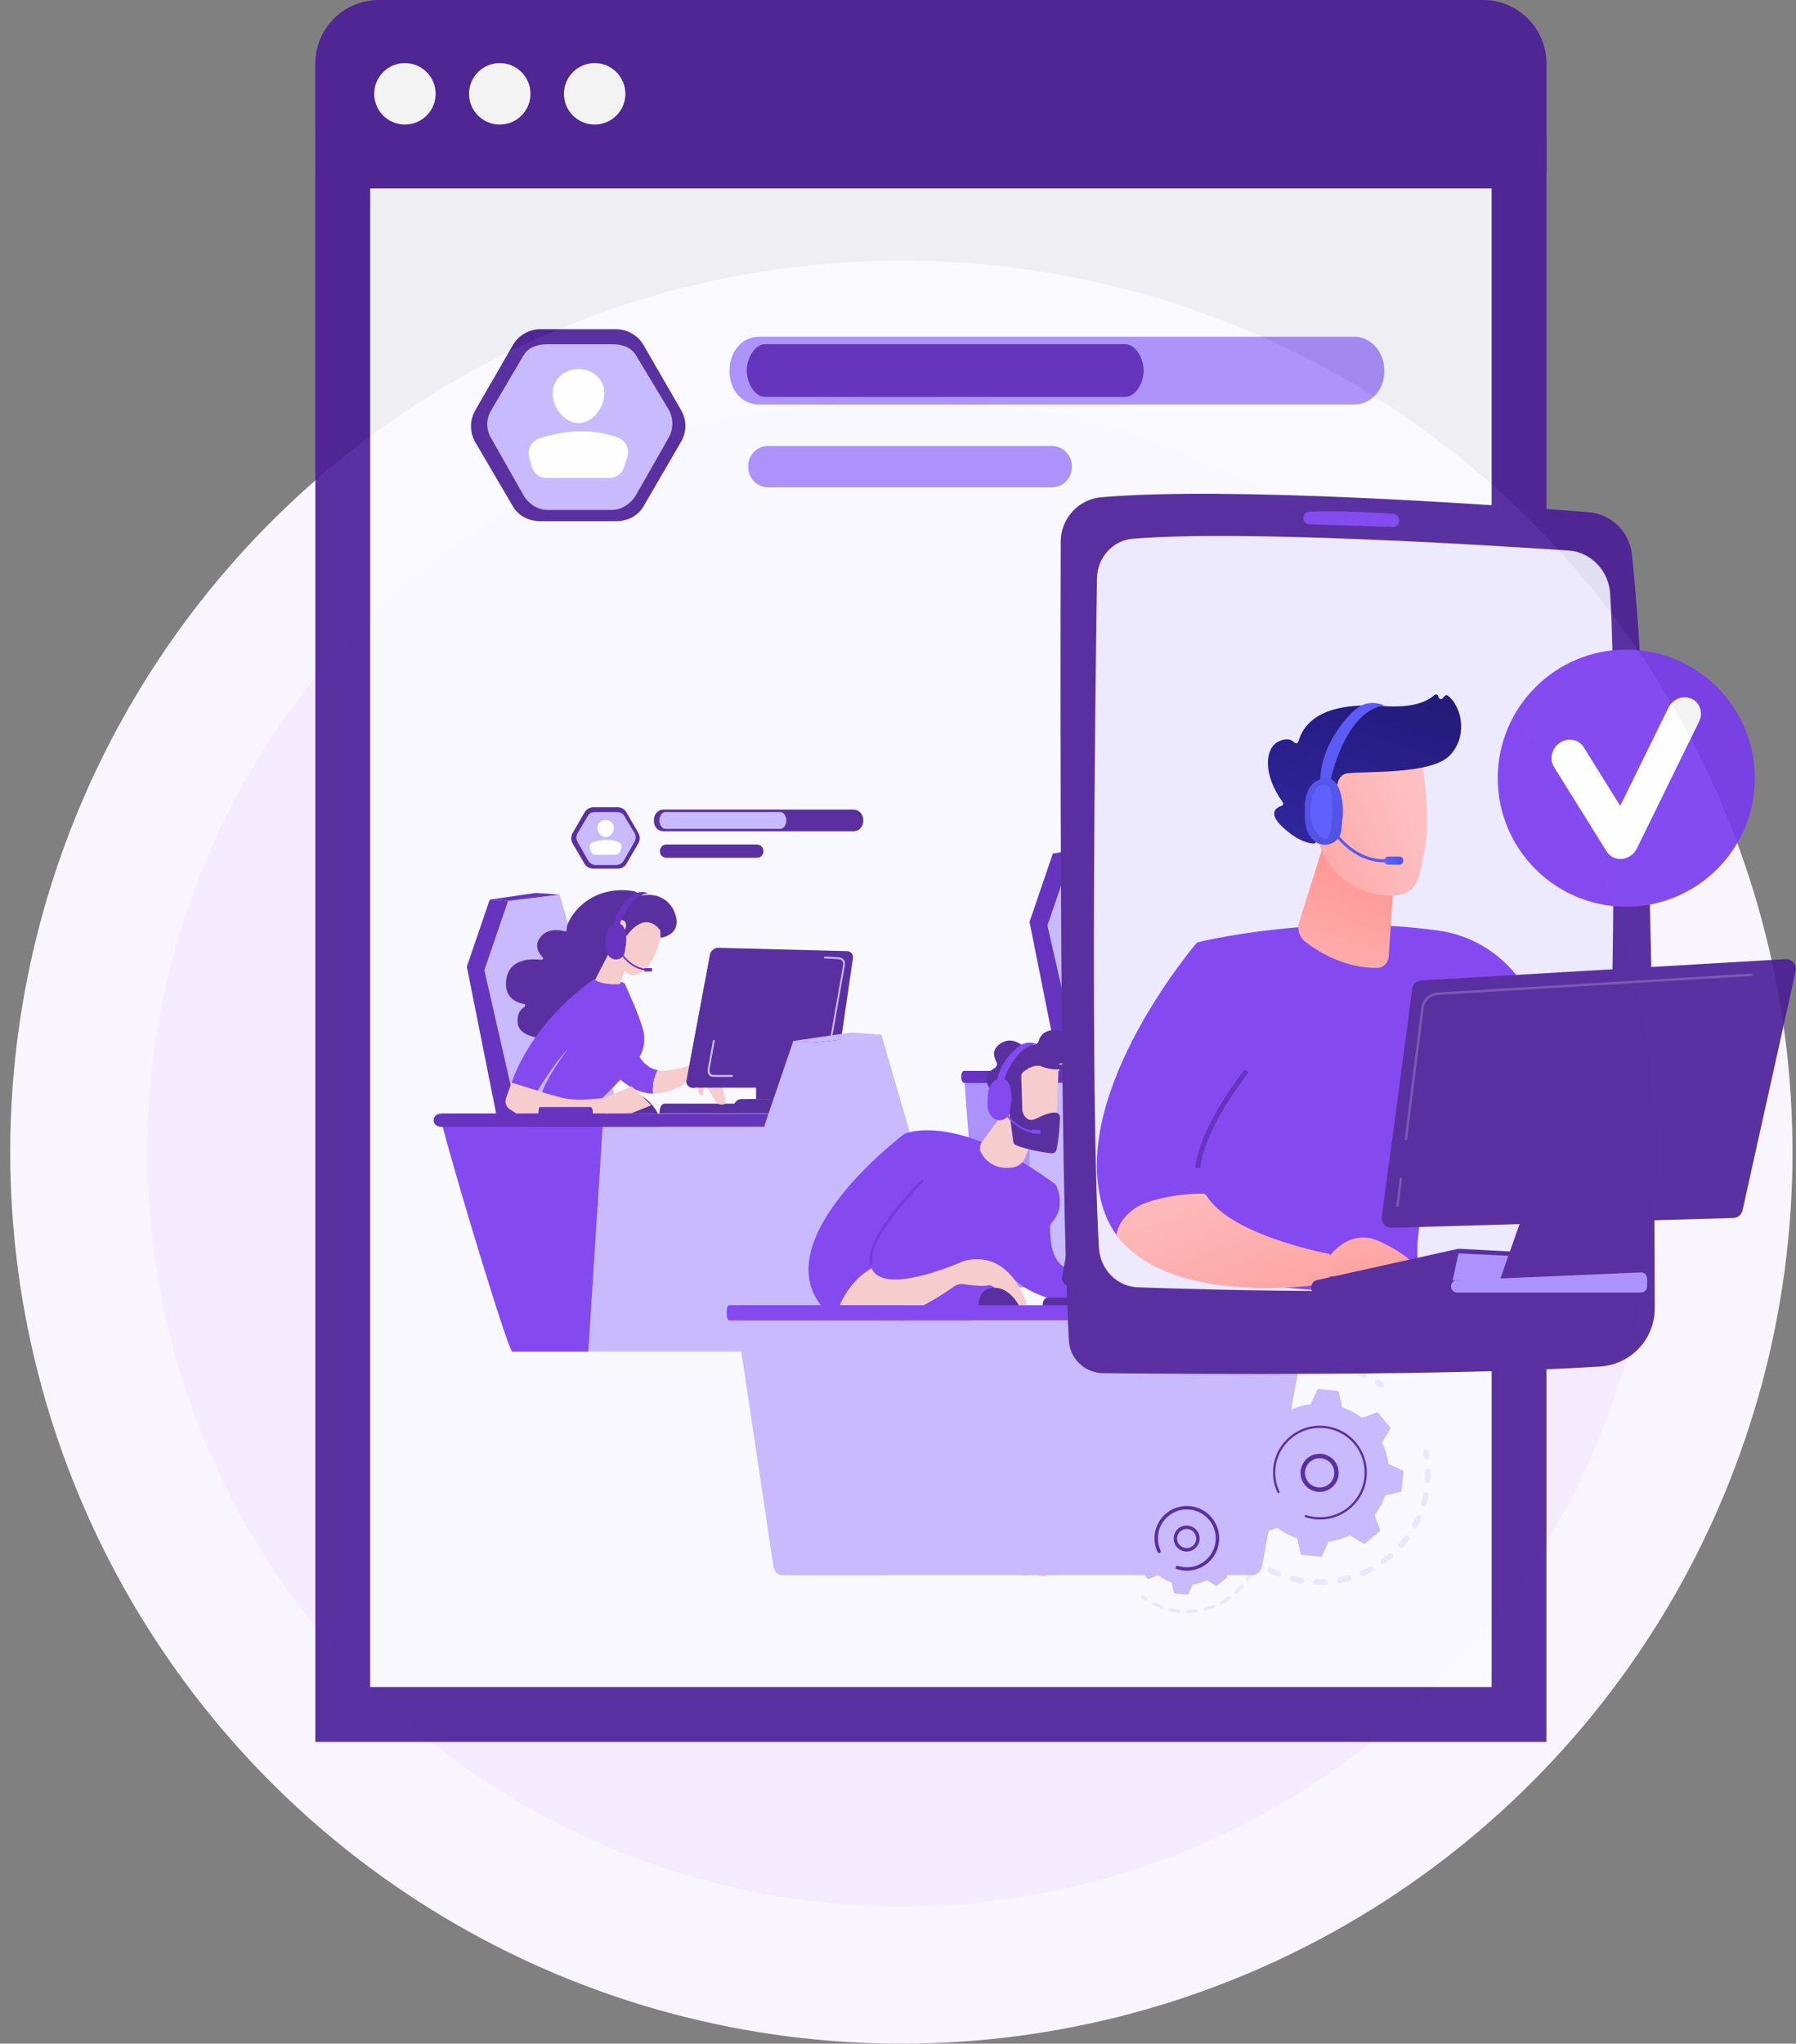 <svg width="131" height="149" viewBox="0 0 131 149" fill="none" xmlns="http://www.w3.org/2000/svg">
<rect x="0" y="0" width="131" height="149" fill="#808080" stroke="none"/>
<circle cx="65.746" cy="84" r="60" fill="#F4EBFF" stroke="#F9F5FF" stroke-width="10"/>
<g opacity="0.9">
<path d="M25 11.737H110.8V125H25V11.737Z" fill="#FBFAFF" stroke="#491C96" stroke-width="4"/>
<path d="M108.174 0H27.631C25.076 0 23 2.07 23 4.631V12.691H112.8V4.631C112.8 2.076 110.73 0 108.168 0H108.174Z" fill="#491C96"/>
<path d="M31.775 6.841C31.775 8.078 30.772 9.082 29.534 9.082C28.296 9.082 27.293 8.078 27.293 6.841C27.293 5.603 28.296 4.6 29.534 4.6C30.772 4.6 31.775 5.603 31.775 6.841Z" fill="white"/>
<path d="M38.693 6.841C38.693 8.078 37.69 9.082 36.452 9.082C35.214 9.082 34.211 8.078 34.211 6.841C34.211 5.603 35.214 4.6 36.452 4.6C37.69 4.6 38.693 5.603 38.693 6.841Z" fill="white"/>
<path d="M45.615 6.841C45.615 8.078 44.612 9.082 43.374 9.082C42.136 9.082 41.133 8.078 41.133 6.841C41.133 5.603 42.136 4.6 43.374 4.6C44.612 4.6 45.615 5.603 45.615 6.841Z" fill="white"/>
<path d="M86.18 56.787L85.304 55.27C85.17 55.038 84.923 54.898 84.655 54.898H82.903C82.635 54.898 82.388 55.038 82.254 55.27L81.377 56.789C81.244 57.02 81.244 57.304 81.377 57.536L82.254 59.03C82.388 59.262 82.635 59.378 82.903 59.378H84.655C84.923 59.378 85.17 59.261 85.304 59.029L86.18 57.522C86.314 57.29 86.314 57.019 86.18 56.787V56.787Z" fill="#491C96"/>
<path d="M85.889 56.771L85.132 55.516C85.016 55.316 84.803 55.25 84.572 55.25H83.06C82.829 55.25 82.615 55.316 82.5 55.516L81.743 56.8C81.627 57 81.627 57.231 81.743 57.431L82.5 58.767C82.615 58.968 82.828 59.114 83.06 59.114H84.572C84.803 59.114 85.016 58.96 85.132 58.76L85.889 57.432C86.004 57.232 86.004 56.971 85.889 56.771V56.771Z" fill="#C3B5FD"/>
<path d="M102.585 55.874C102.585 56.332 102.261 56.653 101.884 56.653H87.99C87.614 56.653 87.305 56.332 87.305 55.874V55.865C87.305 55.407 87.614 55.072 87.99 55.072H101.884C102.261 55.072 102.585 55.407 102.585 55.865V55.874Z" fill="#491C96"/>
<path d="M98.122 55.248H88.135C87.899 55.248 87.707 55.569 87.707 55.863C87.707 56.157 87.898 56.478 88.135 56.478H98.122C98.358 56.478 98.55 56.157 98.55 55.863C98.55 55.569 98.359 55.248 98.122 55.248Z" fill="#C3B5FD"/>
<path d="M94.83 57.621H88.214C87.956 57.621 87.746 57.831 87.746 58.089V58.119C87.746 58.377 87.956 58.587 88.214 58.587H94.83C95.089 58.587 95.299 58.377 95.299 58.119V58.089C95.299 57.831 95.089 57.621 94.83 57.621Z" fill="#491C96"/>
<path d="M84.392 56.396C84.392 56.729 84.122 57.088 83.79 57.088C83.457 57.088 83.188 56.729 83.188 56.396C83.188 56.064 83.457 55.828 83.79 55.828C84.122 55.828 84.392 56.064 84.392 56.396Z" fill="white"/>
<path d="M83.042 58.368H84.511C84.666 58.368 84.803 58.268 84.85 58.12L84.929 57.873C84.987 57.692 84.893 57.496 84.715 57.431C84.117 57.212 83.498 57.24 82.865 57.451C82.687 57.51 82.589 57.7 82.638 57.88L82.698 58.105C82.74 58.26 82.881 58.367 83.042 58.367V58.368Z" fill="white"/>
<path d="M46.567 60.741L45.69 59.224C45.556 58.992 45.309 58.852 45.042 58.852H43.29C43.022 58.852 42.775 58.992 42.641 59.224L41.764 60.743C41.631 60.974 41.631 61.258 41.764 61.49L42.641 62.984C42.775 63.216 43.022 63.331 43.29 63.331H45.042C45.309 63.331 45.557 63.215 45.69 62.983L46.567 61.476C46.701 61.244 46.701 60.972 46.567 60.741Z" fill="#491C96"/>
<path d="M46.276 60.725L45.519 59.47C45.403 59.27 45.19 59.204 44.959 59.204H43.446C43.215 59.204 43.002 59.27 42.886 59.47L42.129 60.754C42.014 60.954 42.014 61.185 42.129 61.385L42.886 62.721C43.002 62.922 43.215 63.068 43.446 63.068H44.959C45.19 63.068 45.403 62.914 45.519 62.714L46.276 61.386C46.391 61.187 46.391 60.925 46.276 60.725V60.725Z" fill="#C3B5FD"/>
<path d="M62.972 59.829C62.972 60.287 62.648 60.608 62.271 60.608H48.377C48 60.608 47.691 60.287 47.691 59.829V59.82C47.691 59.362 48.001 59.027 48.377 59.027H62.271C62.648 59.027 62.972 59.362 62.972 59.82V59.829Z" fill="#491C96"/>
<path d="M57.356 59.817C57.356 60.111 57.164 60.432 56.928 60.432H48.522C48.285 60.432 48.094 60.111 48.094 59.817C48.094 59.523 48.285 59.202 48.522 59.202H56.928C57.164 59.202 57.356 59.523 57.356 59.817Z" fill="#C3B5FD"/>
<path d="M55.217 61.575H48.601C48.343 61.575 48.133 61.785 48.133 62.044V62.073C48.133 62.331 48.343 62.541 48.601 62.541H55.217C55.476 62.541 55.685 62.331 55.685 62.073V62.044C55.685 61.785 55.476 61.575 55.217 61.575Z" fill="#491C96"/>
<path d="M44.779 60.349C44.779 60.681 44.509 61.04 44.176 61.04C43.844 61.04 43.574 60.681 43.574 60.349C43.574 60.016 43.844 59.78 44.176 59.78C44.509 59.78 44.779 60.016 44.779 60.349Z" fill="white"/>
<path d="M43.428 62.32H44.898C45.053 62.32 45.19 62.22 45.237 62.072L45.316 61.825C45.374 61.644 45.28 61.448 45.101 61.383C44.503 61.164 43.885 61.192 43.251 61.403C43.074 61.462 42.975 61.652 43.024 61.833L43.085 62.057C43.127 62.212 43.268 62.32 43.428 62.32V62.32Z" fill="white"/>
<path d="M78.168 62.314L76.8 62.218L75.094 67.213L77.331 78.424L79.453 78.112L78.168 62.314Z" fill="#5720B7"/>
<path d="M86.329 77.637L83.626 67.392L82.013 61.846L78.168 62.315L76.398 67.473L78.828 78.111H86.335L86.329 77.637Z" fill="#C3B5FD"/>
<path d="M76.801 62.218L80.244 61.72L82.014 61.845L78.169 62.315L76.801 62.218Z" fill="#5720B7"/>
<path d="M77.574 67.219L79.457 66.628V64.275L78.516 64.359L77.574 67.219Z" fill="#C3B5FD"/>
<path d="M81.008 63.979L81.869 63.762L82.651 66.358H81.38L81.008 63.979Z" fill="#C3B5FD"/>
<path d="M101.735 77.575H90.67C90.43 77.575 90.32 77.868 90.32 78.109V78.216H102.181V78.109C102.181 77.868 101.975 77.575 101.735 77.575Z" fill="#491C96"/>
<path d="M86.328 78.217H89.187C89.187 78.217 88.538 76.822 87.35 76.891C86.162 76.96 86.328 78.217 86.328 78.217Z" fill="#491C96"/>
<path d="M87.477 73.933C87.477 73.933 88.306 78.155 88.606 78.155C88.906 78.155 94.466 77.49 94.466 77.49V76.286L90.068 76.448L89.006 73.31L87.477 73.933Z" fill="#F7C9C8"/>
<path d="M86.434 78.512H79.027L79.477 73.245C79.477 73.245 78.924 69.276 81.45 68.836C82.442 68.567 82.938 68.431 82.938 68.43C82.938 68.43 84.842 68.131 86.434 68.834C88.026 69.537 89.341 73.759 89.341 73.759L87.438 74.521L86.953 72.969L86.434 78.512V78.512Z" fill="#7839EE"/>
<path d="M83.297 65.889L82.543 68.784C82.543 68.784 84.118 69.544 85.456 68.886L85.034 66.079L83.297 65.889H83.297Z" fill="#F7C9C8"/>
<path d="M86.843 63.553C86.843 63.553 86.964 65.652 86.666 66.621C86.369 67.589 86.347 68.281 85.178 68.067C84.01 67.854 83.287 66.966 83.135 65.835C83.135 65.835 82.888 64.089 83.284 63.557C83.68 63.025 86.843 63.553 86.843 63.553Z" fill="#F7C9C8"/>
<path d="M83.761 65.293L83.833 65.289C83.926 65.283 83.995 65.201 83.983 65.109C83.939 64.753 83.889 63.956 84.338 63.94C84.917 63.92 87.056 64.248 87.746 63.7C88.409 63.173 88.367 62.163 87.909 61.711C87.878 61.681 87.83 61.678 87.798 61.707L87.72 61.776C87.667 61.824 87.583 61.783 87.588 61.712C87.593 61.643 87.515 61.601 87.461 61.643C87.251 61.805 86.768 62.016 85.751 61.841C84.304 61.591 83.207 61.809 82.84 62.737C82.816 62.796 82.741 62.806 82.701 62.756C82.624 62.658 82.474 62.57 82.194 62.671C81.707 62.847 81.56 63.714 82.129 64.682C82.156 64.728 82.134 64.788 82.082 64.8C81.898 64.842 81.594 64.989 82.052 65.505C82.526 66.039 82.977 66.175 83.157 66.21C83.201 66.219 83.244 66.188 83.25 66.143L83.372 65.253C83.379 65.203 83.431 65.172 83.478 65.189L83.761 65.293Z" fill="#491C96"/>
<path d="M85.312 67.097C83.956 66.969 83.415 65.451 83.41 65.436L83.508 65.402C83.513 65.417 84.033 66.872 85.322 66.994L85.312 67.098V67.097Z" fill="#5720B7"/>
<path d="M85.014 66.899L85.455 66.927C85.474 66.928 85.488 66.944 85.487 66.963L85.477 67.125C85.475 67.144 85.459 67.158 85.441 67.157L85 67.129C84.981 67.127 84.967 67.111 84.968 67.093L84.978 66.93C84.98 66.912 84.996 66.897 85.014 66.899Z" fill="#5720B7"/>
<path d="M83.745 63.926C83.745 63.926 84.596 61.871 85.966 61.88C85.966 61.88 85.621 61.646 85.193 61.773C84.764 61.9 83.575 62.779 83.402 63.926C83.656 64.058 83.745 63.926 83.745 63.926V63.926Z" fill="#5720B7"/>
<path d="M83.538 63.757C82.777 63.78 82.708 64.726 82.708 64.726C82.539 65.392 82.678 65.761 82.903 65.964C83.057 66.102 83.273 66.15 83.471 66.089C83.669 66.028 83.82 65.868 83.87 65.668C83.915 65.486 83.961 65.314 83.985 65.254C84.044 65.11 84.3 63.734 83.538 63.757Z" fill="#5720B7"/>
<path d="M83.566 64.004C83.418 63.951 83.253 64.007 83.167 64.138C82.553 65.082 82.979 65.837 83.242 65.896C83.519 65.959 83.744 64.614 83.743 64.259C83.743 64.111 83.661 64.038 83.566 64.004Z" fill="#5720B7"/>
<path d="M80.459 74.775C80.448 74.775 80.437 74.769 80.43 74.759L79.6 73.537C79.589 73.521 79.593 73.499 79.609 73.489C79.625 73.478 79.646 73.482 79.657 73.498L80.488 74.721C80.499 74.737 80.494 74.758 80.478 74.769C80.472 74.773 80.466 74.775 80.459 74.775Z" fill="#6927DA"/>
<path d="M82.278 74.154C82.268 74.154 82.257 74.15 82.251 74.14C82.239 74.125 82.242 74.103 82.257 74.092L82.564 73.862L81.58 71.14C81.574 71.122 81.583 71.103 81.601 71.096C81.619 71.089 81.639 71.099 81.645 71.117L82.638 73.862C82.643 73.876 82.638 73.892 82.626 73.902L82.299 74.147C82.293 74.151 82.286 74.154 82.278 74.154L82.278 74.154Z" fill="#6927DA"/>
<path d="M80.617 74.885L82.278 74.12L83.747 76.702C83.747 76.702 87.9 76.055 88.639 76.84C89.377 77.625 89.031 77.613 88.939 77.613C88.847 77.613 88.42 77.152 88.42 77.152C88.42 77.152 88.794 77.715 88.593 77.74C88.392 77.765 87.9 77.233 87.9 77.233C87.9 77.233 88.304 77.936 88.062 77.856C87.82 77.775 87.624 77.394 87.624 77.394C87.624 77.394 87.947 77.846 87.727 77.862C87.508 77.879 87.174 77.49 87.174 77.49C87.174 77.49 86.66 77.723 86.366 77.723C86.072 77.723 83.107 78.463 82.57 78.156C82.034 77.848 80.617 74.885 80.617 74.885V74.885Z" fill="#F7C9C8"/>
<path d="M100.811 68.201L99.626 76.321C99.587 76.586 99.338 76.801 99.068 76.801H90.195C89.912 76.801 89.723 76.581 89.774 76.308L91.329 67.97C91.376 67.717 91.634 67.517 91.905 67.524L100.409 67.742C100.667 67.748 100.847 67.954 100.811 68.201H100.811Z" fill="#491C96"/>
<path d="M92.116 67.676L90.478 76.612C90.458 76.723 90.326 76.814 90.211 76.814C89.928 76.814 89.718 76.591 89.769 76.317L91.325 67.973C91.373 67.718 91.631 67.517 91.902 67.524L92.052 67.528C92.099 67.562 92.127 67.617 92.116 67.676Z" fill="#491C96"/>
<path d="M99.361 73.514C99.328 73.512 99.306 73.484 99.312 73.449L100.16 68.639C100.199 68.42 100.026 68.28 99.837 68.271L98.936 68.225C98.903 68.223 98.882 68.195 98.888 68.162C98.894 68.129 98.925 68.104 98.957 68.106L99.858 68.152C100.139 68.166 100.323 68.382 100.277 68.645L99.432 73.454C99.426 73.488 99.394 73.515 99.362 73.514H99.361Z" fill="#C3B5FD"/>
<path d="M92.777 76.088L91.528 76.085C91.272 76.084 91.12 75.856 91.175 75.554L91.511 73.699C91.518 73.664 91.551 73.635 91.586 73.636C91.62 73.636 91.643 73.665 91.637 73.7L91.302 75.555C91.26 75.782 91.368 75.954 91.552 75.955L92.8 75.958C92.834 75.958 92.857 75.987 92.851 76.022C92.845 76.058 92.812 76.087 92.777 76.087L92.777 76.088Z" fill="#C3B5FD"/>
<path d="M98.304 78.09V78.197L96.156 78.251H93.035C92.959 78.251 92.898 78.181 92.898 78.106C92.898 77.813 93.105 77.553 93.398 77.553H97.805C97.843 77.553 97.888 77.553 97.921 77.561C98.153 77.614 98.304 77.834 98.304 78.09H98.304Z" fill="#491C96"/>
<path d="M98.894 78.081C98.894 77.788 98.655 77.552 98.362 77.554L97.916 77.555L96.158 77.564L93.955 77.576C93.662 77.578 93.425 77.84 93.426 78.133C93.426 78.191 93.473 78.25 93.531 78.25H98.789C98.817 78.25 98.844 78.226 98.864 78.206C98.884 78.186 98.895 78.153 98.895 78.125V78.081H98.894Z" fill="#491C96"/>
<path d="M94.69 71.622C94.489 71.622 94.383 71.824 94.383 72.025V77.552H97.087V71.622H94.69H94.69Z" fill="#491C96"/>
<path d="M97.178 71.622H95.118C94.918 71.622 94.727 71.824 94.727 72.025V77.552H97.517V72.025C97.517 71.824 97.379 71.622 97.178 71.622Z" fill="#491C96"/>
<path d="M94.829 78.949H70.359C70.726 83.833 71.093 88.543 71.459 93.343C71.481 93.623 71.593 93.862 71.695 93.862H102.469C102.571 93.862 102.675 93.623 102.697 93.343C103.064 88.543 103.43 83.833 103.797 78.949H94.829Z" fill="#C3B5FD"/>
<path d="M75.259 78.949C75.112 83.833 74.966 88.891 74.82 93.862H71.695C71.593 93.862 71.481 93.623 71.459 93.343C71.093 88.543 70.726 83.833 70.359 78.949H75.259H75.259Z" fill="#A48AFB"/>
<path d="M103.811 78.077H81.865V77.971C81.865 77.77 81.785 77.641 81.702 77.641H77.885C77.802 77.641 77.76 77.77 77.76 77.971V78.077H70.474C70.365 78.077 70.277 78.27 70.277 78.513C70.277 78.756 70.365 78.949 70.474 78.949H103.812C103.92 78.949 104.008 78.756 104.008 78.513C104.008 78.27 103.92 78.077 103.812 78.077H103.811Z" fill="#5720B7"/>
<path d="M74.64 78.513C74.64 78.272 74.729 78.077 74.838 78.077H70.308C70.198 78.077 70.109 78.272 70.109 78.513C70.109 78.754 70.198 78.949 70.308 78.949H74.838C74.729 78.949 74.64 78.754 74.64 78.513Z" fill="#5720B7"/>
<path d="M37.059 65.683L35.721 65.589L34.051 70.477L36.24 81.448L38.317 81.142L37.059 65.683Z" fill="#5720B7"/>
<path d="M45.045 80.676L42.401 70.651L40.822 65.224L37.059 65.683L35.328 70.73L37.705 81.14H45.052L45.045 80.676Z" fill="#C3B5FD"/>
<path d="M35.719 65.589L39.088 65.102L40.82 65.224L37.057 65.684L35.719 65.589Z" fill="#5720B7"/>
<path d="M36.48 70.482L38.323 69.903V67.602L37.402 67.683L36.48 70.482Z" fill="#C3B5FD"/>
<path d="M39.84 67.312L40.682 67.1L41.447 69.64H40.204L39.84 67.312Z" fill="#C3B5FD"/>
<path d="M60.656 80.467H48.494C48.23 80.467 48.109 80.789 48.109 81.053V81.171H61.147V81.053C61.147 80.789 60.92 80.467 60.656 80.467Z" fill="#491C96"/>
<path d="M44.845 81.198H47.987C47.987 81.198 47.273 79.665 45.968 79.741C44.663 79.817 44.845 81.198 44.845 81.198Z" fill="#491C96"/>
<path d="M47.984 78.027C45.929 77.677 45.611 73.754 45.678 73.634L43.8 75.922C43.8 75.922 43.559 77.691 45.904 79.195C46.497 79.575 47.086 79.723 47.635 79.733C47.564 79.031 47.745 78.458 47.983 78.027H47.984Z" fill="#7839EE"/>
<path d="M52.126 77.967C51.493 77.265 50.516 77.591 50.516 77.591C49.352 78.016 48.54 78.123 47.981 78.028C47.743 78.459 47.561 79.032 47.633 79.734C48.821 79.754 49.821 79.124 50.27 78.786C50.432 78.665 50.662 78.691 50.788 78.849C50.917 79.009 51.03 79.215 50.96 79.388C50.823 79.728 51.207 79.935 51.267 79.815C51.328 79.694 51.334 78.895 51.334 78.895C51.334 78.895 51.961 79.91 52.207 80.301C52.453 80.692 52.928 80.469 52.928 80.469C52.928 80.469 52.758 78.668 52.126 77.967V77.967Z" fill="#F7C9C8"/>
<path d="M41.933 95.906H42.688V87.746H41.933V95.906Z" fill="#53D8FF"/>
<path d="M39.004 96.064H45.612C45.612 95.793 45.393 95.573 45.121 95.573H39.495C39.224 95.573 39.004 95.793 39.004 96.064Z" fill="#53D8FF"/>
<path d="M45.521 85.918H38.835C38.387 85.918 38.023 86.281 38.023 86.729V87.463C38.023 87.911 38.387 88.274 38.835 88.274H45.521C45.969 88.274 46.333 87.911 46.333 87.463V86.729C46.333 86.281 45.969 85.918 45.521 85.918Z" fill="#53D8FF"/>
<path d="M47.877 82.305C47.877 82.305 48.998 82.479 50.259 83.322C50.457 83.454 50.566 83.685 50.536 83.922C50.386 85.118 49.765 88.988 47.718 92.768C47.61 92.967 47.579 93.199 47.627 93.421L47.982 95.075L48.642 95.693H46.943L45.812 92.633L46.296 92.48C46.67 92.362 46.928 92.017 46.934 91.624L46.991 88.341C46.943 86.878 47.888 85.869 47.888 85.869L45.176 85.737L47.877 82.305L47.877 82.305Z" fill="#F7C9C8"/>
<path d="M49.312 95.992C49.466 96.195 47.647 96.462 46.727 96.019C46.727 96.019 45.453 93.802 45.453 92.66C45.453 92.66 45.554 92.428 46.303 92.48C46.303 92.48 46.73 95.106 47.182 95.4C47.634 95.694 48.446 95.429 48.446 95.429C48.446 95.429 49.083 95.694 49.312 95.992Z" fill="#A48AFB"/>
<path d="M45.52 85.918C45.534 85.893 48.44 85.568 48.44 85.568C48.44 85.568 48.345 86.452 48.642 87.668C48.939 88.884 53.206 94.154 53.206 94.154L52.758 95.572C54.141 96.054 55.502 96.131 56.841 95.818L54.068 94.154C54.068 94.154 51.474 85.312 49.885 83.734L46.972 82.727L45.52 85.918Z" fill="#F7C9C8"/>
<path d="M39.006 80.772C39.006 80.772 37.332 83.263 37.195 84.399C37.057 85.534 37.653 85.996 39.41 86.072C41.167 86.148 45.856 86.147 45.856 86.147L49.859 82.727C49.859 82.727 46.942 81.686 46.184 81.391C45.425 81.097 39.006 80.773 39.006 80.773L39.006 80.772Z" fill="#7839EE"/>
<path d="M52.929 95.094C52.929 95.094 52.448 95.56 52.773 96.079C52.773 96.079 56.588 96.756 57.624 96.449C57.624 96.449 57.409 95.958 56.243 95.399L56.329 95.465C56.438 95.549 56.373 95.723 56.237 95.715C55.468 95.671 53.877 95.53 52.929 95.094Z" fill="#A48AFB"/>
<path d="M46.259 64.98C42.837 64.398 41.226 67.189 41.343 67.776C41.359 67.853 41.285 67.919 41.209 67.898C40.816 67.793 39.948 67.659 39.41 68.334C38.935 68.929 39.29 69.491 39.579 69.799C39.649 69.873 39.59 69.994 39.489 69.981C38.767 69.89 37.197 69.868 36.94 71.339C36.701 72.71 37.655 73.097 38.221 73.206C38.317 73.224 38.339 73.35 38.257 73.403C37.975 73.582 37.648 73.952 37.78 74.682C37.987 75.827 40.232 75.734 40.494 75.719C40.511 75.718 40.526 75.713 40.541 75.705L44.137 73.654C44.165 73.638 44.184 73.61 44.19 73.578L44.916 69.386C44.922 69.352 44.911 69.317 44.887 69.293L47.231 65.984C48.082 65.859 46.299 64.986 46.259 64.979L46.259 64.98Z" fill="#491C96"/>
<path d="M43.536 80.443C43.536 80.443 45.486 78.586 46.446 77.357C46.964 76.692 47.127 75.817 46.887 75.009C46.449 73.533 45.67 72.004 45.599 71.766C45.491 71.401 43.304 71.416 43.304 71.416C43.304 71.416 39.003 74.208 37.312 78.937L39.211 79.528C39.211 79.528 40.334 77.644 41.444 76.446C41.444 76.446 39.523 78.983 39.456 80.021L43.536 80.443Z" fill="#7839EE"/>
<path d="M45.864 69.726C45.841 69.802 45.27 71.694 45.225 71.733C45.181 71.772 43.974 71.837 43.406 71.449L44.815 68.693L45.864 69.726Z" fill="#F7C9C8"/>
<path d="M48.151 67.295C48.151 67.295 48.427 68.379 47.664 69.836C46.901 71.293 46.038 71.292 45.566 70.825C45.093 70.359 44.511 69.567 44.65 68.158C44.788 66.749 47.753 65.917 48.151 67.295H48.151Z" fill="#F7C9C8"/>
<path d="M45.706 68.235C45.706 68.235 46.971 66.3 48.158 67.823L48.18 68.377C48.18 68.377 49.57 68.212 49.327 66.937C49.083 65.663 47.882 64.866 46.335 65.418C44.787 65.97 43.901 66.536 43.801 67.645C43.701 68.754 44.583 68.511 44.583 68.511C44.583 68.511 44.871 67.73 45.28 67.649C45.689 67.568 45.583 68.177 45.583 68.177L45.705 68.236L45.706 68.235Z" fill="#491C96"/>
<path d="M45.378 68.21C45.378 68.21 46.034 67.219 45.361 67.071C44.689 66.923 44.793 68.037 44.866 68.448L45.378 68.21Z" fill="#F7C9C8"/>
<path d="M47.506 80.581L46.074 79.2L44.092 80.037C44.092 80.037 42.12 80.343 40.991 80.037L39.862 79.732L37.311 78.938L36.91 80.07C36.808 80.357 36.911 80.676 37.159 80.853C37.38 81.01 37.639 81.182 37.803 81.254C38.139 81.401 46.085 81.153 46.085 81.153L47.506 80.581L47.506 80.581Z" fill="#F7C9C8"/>
<path d="M47.349 70.757C45.841 70.798 45.043 69.203 45.035 69.186L45.139 69.136C45.146 69.151 45.912 70.68 47.345 70.642L47.349 70.757Z" fill="#5720B7"/>
<path d="M47.529 70.583H47.028C47.01 70.583 46.996 70.597 46.996 70.615V70.799C46.996 70.816 47.01 70.831 47.028 70.831H47.529C47.547 70.831 47.562 70.816 47.562 70.799V70.615C47.562 70.597 47.547 70.583 47.529 70.583Z" fill="#5720B7"/>
<path d="M45.107 67.676C45.107 67.676 45.766 65.303 47.273 65.129C47.273 65.129 46.863 64.918 46.409 65.116C45.954 65.313 44.766 66.438 44.73 67.722C45.027 67.833 45.107 67.676 45.107 67.676Z" fill="#5720B7"/>
<path d="M44.955 67.325C44.121 67.453 44.173 68.502 44.173 68.502C44.077 69.257 44.28 69.643 44.554 69.836C44.742 69.967 44.985 69.99 45.195 69.897C45.404 69.804 45.549 69.608 45.577 69.38C45.602 69.174 45.629 68.979 45.648 68.91C45.693 68.743 45.789 67.197 44.955 67.325V67.325Z" fill="#5720B7"/>
<path d="M45.017 67.593C44.847 67.555 44.673 67.638 44.597 67.794C44.048 68.914 44.618 69.687 44.915 69.716C45.227 69.748 45.294 68.239 45.246 67.849C45.226 67.686 45.126 67.617 45.017 67.593H45.017Z" fill="#5720B7"/>
<path d="M62.215 69.85L60.912 78.774C60.869 79.066 60.596 79.302 60.299 79.302H50.546C50.235 79.302 50.028 79.06 50.083 78.76L51.792 69.596C51.844 69.317 52.128 69.097 52.426 69.105L61.773 69.344C62.057 69.352 62.255 69.578 62.215 69.85L62.215 69.85Z" fill="#491C96"/>
<path d="M52.658 69.273L50.858 79.095C50.835 79.217 50.691 79.317 50.565 79.317C50.253 79.317 50.023 79.072 50.079 78.771L51.789 69.599C51.841 69.319 52.125 69.098 52.423 69.106L52.587 69.11C52.639 69.147 52.67 69.208 52.658 69.273L52.658 69.273Z" fill="#491C96"/>
<path d="M60.623 75.689C60.587 75.688 60.563 75.656 60.57 75.618L61.502 70.331C61.544 70.091 61.354 69.936 61.146 69.926L60.155 69.875C60.12 69.873 60.096 69.843 60.103 69.806C60.109 69.77 60.143 69.742 60.179 69.744L61.169 69.795C61.478 69.811 61.681 70.049 61.63 70.337L60.701 75.623C60.694 75.66 60.66 75.69 60.623 75.689V75.689Z" fill="#C3B5FD"/>
<path d="M53.386 78.517L52.014 78.514C51.732 78.514 51.566 78.263 51.625 77.931L51.995 75.892C52.002 75.853 52.038 75.822 52.077 75.822C52.114 75.823 52.139 75.854 52.133 75.893L51.764 77.931C51.719 78.182 51.837 78.371 52.039 78.371L53.411 78.375C53.449 78.375 53.474 78.407 53.467 78.446C53.461 78.485 53.424 78.517 53.386 78.517Z" fill="#C3B5FD"/>
<path d="M59.461 80.721V80.839L57.101 80.898H53.669C53.587 80.898 53.52 80.822 53.52 80.739C53.52 80.417 53.746 80.131 54.069 80.131H58.913C58.954 80.131 59.003 80.131 59.04 80.139C59.294 80.198 59.461 80.44 59.461 80.721L59.461 80.721Z" fill="#491C96"/>
<path d="M60.108 80.712C60.107 80.39 59.846 80.131 59.523 80.133L59.033 80.135L57.101 80.144L54.679 80.158C54.357 80.159 54.097 80.447 54.098 80.769C54.098 80.833 54.15 80.898 54.213 80.898H59.993C60.023 80.898 60.053 80.872 60.075 80.85C60.096 80.829 60.108 80.792 60.108 80.761V80.712L60.108 80.712Z" fill="#491C96"/>
<path d="M55.486 73.612C55.265 73.612 55.148 73.834 55.148 74.055V80.131H58.12V73.612H55.486Z" fill="#491C96"/>
<path d="M58.221 73.612H55.958C55.737 73.612 55.527 73.834 55.527 74.055V80.131H58.595V74.055C58.595 73.834 58.442 73.612 58.221 73.612H58.221Z" fill="#491C96"/>
<path d="M55.642 82.152H32.293C33.833 87.601 37.036 98.514 37.368 98.544H54.375L61.148 98.44C61.245 98.44 62.874 87.512 64.198 82.152H55.642Z" fill="#C3B5FD"/>
<path d="M43.956 82.152C43.608 87.52 43.26 93.08 42.911 98.544H37.368C37.125 98.544 33.599 87.142 32.293 82.152H43.956Z" fill="#7839EE"/>
<path d="M64.386 81.193H43.235V81.077C43.235 80.856 43.158 80.714 43.078 80.714H39.399C39.319 80.714 39.278 80.856 39.278 81.077V81.193H32.256C32.151 81.193 32.066 81.405 32.066 81.672C32.066 81.939 32.151 82.151 32.256 82.151H64.386C64.491 82.151 64.576 81.939 64.576 81.672C64.576 81.405 64.491 81.193 64.386 81.193Z" fill="#5720B7"/>
<path d="M43.683 81.673C43.683 81.408 43.92 81.193 44.212 81.193H32.154C31.862 81.193 31.625 81.408 31.625 81.673C31.625 81.937 31.862 82.152 32.154 82.152H44.212C43.919 82.152 43.683 81.937 43.683 81.673Z" fill="#5720B7"/>
<path d="M59.55 76.01L57.866 75.892L55.766 82.04L58.519 95.842L61.132 95.456L59.55 76.01Z" fill="#C3B5FD"/>
<path d="M69.599 94.871L66.273 82.26L64.287 75.433L59.553 76.011L57.375 82.36L60.365 95.455H69.607L69.599 94.871Z" fill="#C3B5FD"/>
<path d="M57.867 75.892L62.105 75.278L64.285 75.433L59.551 76.011L57.867 75.892Z" fill="#C3B5FD"/>
<path d="M58.82 82.046L61.138 81.319V78.423L59.979 78.526L58.82 82.046Z" fill="#C3B5FD"/>
<path d="M63.051 78.059L64.11 77.791L65.073 80.987H63.509L63.051 78.059Z" fill="#C3B5FD"/>
<path d="M75.699 112.503L75.233 114.135C75.163 114.381 75.262 114.652 75.486 114.776C75.598 114.839 75.749 114.894 75.954 114.929C76.243 114.977 76.53 114.829 76.653 114.563L77.247 113.279L75.699 112.503V112.503Z" fill="#F7C9C8"/>
<path d="M69.511 98.387C69.511 98.387 76.536 99.208 79.673 101.801C82.81 104.393 77.572 113.504 77.572 113.504C77.572 113.504 76.633 113.55 75.443 112.639C75.443 112.639 78.472 105.837 75.44 104.069C72.032 102.082 68.215 101.803 68.215 101.803L69.456 98.603L69.511 98.387Z" fill="#2B3582"/>
<path d="M62.702 96.668C62.702 96.668 61.385 100.885 62.999 102.056C64.614 103.228 68.378 104.439 69.34 106.896C70.302 109.353 71.239 112.964 73.204 114.584C73.204 114.584 75.152 115.135 75.615 114.584C75.615 114.584 74.237 107.806 73.431 105.982C72.734 104.402 71.709 102.123 69.919 100.916C69.407 100.571 69.46 99.976 69.656 99.39L70.014 98.323L62.702 96.668Z" fill="#491C96"/>
<path d="M78.64 92.539C76.058 92.839 76.636 88.655 76.674 88.487L72.894 91.482C72.894 91.482 73.225 93.684 76.559 94.665C77.402 94.913 78.159 94.884 78.819 94.704C78.488 93.888 78.505 93.139 78.639 92.539H78.64Z" fill="#7839EE"/>
<path d="M83.574 91.018C82.572 90.399 81.515 91.131 81.515 91.131C80.27 92.047 79.335 92.459 78.633 92.54C78.499 93.14 78.482 93.889 78.813 94.704C80.242 94.314 81.219 93.21 81.639 92.648C81.79 92.446 82.075 92.396 82.281 92.541C82.491 92.689 82.698 92.896 82.676 93.126C82.631 93.581 83.162 93.696 83.192 93.53C83.223 93.364 82.951 92.406 82.951 92.406C82.951 92.406 84.056 93.401 84.487 93.784C84.918 94.166 85.41 93.733 85.41 93.733C85.41 93.733 84.577 91.636 83.574 91.017L83.574 91.018Z" fill="#F7C9C8"/>
<path d="M65.971 82.667C65.971 82.667 69.657 80.949 76.993 86.353C76.993 86.353 77.646 87.534 77.066 88.648C76.486 89.763 70.686 95.36 70.01 98.323C70.01 98.323 66.447 99.703 62.539 97.114C62.539 97.114 62.422 88.977 65.971 82.667H65.971Z" fill="#7839EE"/>
<path d="M73.354 80.908L71.623 83.26C71.451 83.494 71.427 83.807 71.569 84.06C71.856 84.571 72.509 85.302 73.859 85.121C74.26 85.068 74.604 84.805 74.76 84.431L75.909 81.677L73.354 80.908H73.354Z" fill="#F7C9C8"/>
<path d="M63.586 92.462C63.05 90.704 67.263 86.486 67.263 86.486L65.972 82.666C65.972 82.666 56.753 89.566 59.475 94.555C59.866 95.271 60.358 95.759 60.916 96.074C61.572 93.957 62.748 92.937 63.586 92.462V92.462Z" fill="#7839EE"/>
<path d="M63.571 92.203C63.524 92.206 63.479 92.176 63.465 92.129C62.916 90.331 66.994 86.222 67.168 86.048C67.208 86.007 67.275 86.007 67.316 86.048C67.357 86.089 67.357 86.156 67.316 86.197C67.274 86.238 63.153 90.39 63.665 92.068C63.682 92.123 63.651 92.182 63.595 92.199C63.587 92.201 63.579 92.203 63.571 92.203V92.203Z" fill="#6927DA"/>
<path d="M70.293 91.937C70.293 91.937 65.151 94.268 63.783 92.804C63.691 92.705 63.627 92.59 63.588 92.462C62.75 92.937 61.574 93.957 60.918 96.074C63.779 97.687 68.352 94.677 69.584 93.796C69.787 93.651 70.037 93.591 70.283 93.628C70.781 93.703 71.641 93.806 72.096 93.71C72.762 93.57 73.857 95.885 74.905 95.094C74.905 95.094 73.746 91.028 70.293 91.937H70.293Z" fill="#F7C9C8"/>
<path d="M77.21 77.381C77.232 77.453 77.05 82.395 77.05 82.395L74.23 82.231L73.707 77.521C73.707 77.521 76.83 76.188 77.21 77.381Z" fill="#F7C9C8"/>
<path d="M74.489 78.46L74.57 80.961C74.571 80.993 74.576 81.025 74.586 81.055C74.645 81.243 74.896 81.872 75.525 81.576C76.095 81.307 76.619 81.07 77.017 81.123C77.196 81.147 77.327 81.302 77.32 81.483C77.304 81.931 77.247 82.943 77.064 83.814C77.027 83.991 76.86 84.108 76.681 84.086C76.14 84.022 75.004 83.853 74.122 83.504C74.003 83.457 73.918 83.349 73.903 83.222C73.826 82.6 73.587 80.71 73.438 80.193C73.299 79.709 72.644 79.513 72.363 79.451C72.27 79.43 72.191 79.374 72.143 79.293C71.97 79.007 71.684 78.328 72.528 77.89C72.704 77.798 72.769 77.58 72.672 77.407C72.479 77.061 72.33 76.509 72.969 76.086C73.617 75.655 74.203 75.942 74.536 76.199C74.671 76.303 74.857 76.291 74.984 76.178C75.057 76.113 75.158 76.079 75.296 76.137C75.483 76.214 75.695 76.105 75.753 75.911C75.864 75.539 76.145 75.113 76.85 75.116C78.103 75.123 78.465 76.449 78.275 77.293C78.085 78.138 76.727 78.053 76.005 77.764C75.456 77.543 74.862 77.968 74.609 78.185C74.528 78.253 74.485 78.355 74.488 78.46H74.489Z" fill="#491C96"/>
<path d="M73.481 81.103C73.481 81.103 73.749 79.618 73.177 79.36C72.606 79.102 71.874 79.407 72.21 80.394C72.629 81.623 73.481 81.103 73.481 81.103Z" fill="#F7C9C8"/>
<path d="M77.291 77.616C77.273 77.616 77.258 77.602 77.258 77.584C77.257 77.566 77.271 77.551 77.29 77.55C77.555 77.541 77.755 77.452 77.884 77.287C78.147 76.949 78.034 76.4 78.032 76.394C78.028 76.376 78.04 76.359 78.058 76.355C78.076 76.351 78.093 76.363 78.097 76.381C78.102 76.404 78.218 76.966 77.936 77.327C77.794 77.509 77.577 77.606 77.292 77.616H77.29L77.291 77.616Z" fill="white"/>
<path d="M75.702 82.598C73.969 82.645 73.052 80.811 73.043 80.793L73.162 80.734C73.171 80.752 74.052 82.51 75.699 82.466L75.702 82.598Z" fill="#7839EE"/>
<path d="M75.303 82.351L75.843 82.385C75.862 82.386 75.876 82.403 75.874 82.421L75.861 82.634C75.86 82.652 75.844 82.667 75.825 82.665L75.285 82.631C75.267 82.63 75.253 82.614 75.254 82.595L75.267 82.382C75.269 82.364 75.285 82.35 75.303 82.351Z" fill="#7839EE"/>
<path d="M73.121 79.055C73.121 79.055 73.878 76.327 75.611 76.127C75.611 76.127 75.139 75.885 74.617 76.112C74.095 76.338 72.729 77.632 72.688 79.108C73.028 79.235 73.121 79.055 73.121 79.055Z" fill="#7839EE"/>
<path d="M72.947 78.651C71.989 78.798 72.047 80.004 72.047 80.004C71.937 80.872 72.17 81.316 72.486 81.537C72.702 81.689 72.981 81.715 73.222 81.608C73.463 81.501 73.63 81.275 73.662 81.013C73.691 80.777 73.722 80.553 73.743 80.474C73.795 80.282 73.905 78.504 72.947 78.651L72.947 78.651Z" fill="#7839EE"/>
<path d="M73.016 78.959C72.821 78.915 72.621 79.01 72.533 79.19C71.902 80.477 72.558 81.365 72.899 81.4C73.258 81.436 73.335 79.702 73.279 79.254C73.257 79.066 73.142 78.987 73.016 78.959V78.959Z" fill="#7839EE"/>
<path d="M87.93 94.606H76.419C76.169 94.606 76.055 94.91 76.055 95.161V95.272H88.394V95.161C88.394 94.91 88.18 94.606 87.93 94.606Z" fill="#491C96"/>
<path d="M91.22 82.995L89.744 93.106C89.695 93.436 89.385 93.704 89.05 93.704H78C77.647 93.704 77.412 93.43 77.475 93.09L79.411 82.707C79.47 82.391 79.792 82.142 80.129 82.151L90.719 82.422C91.041 82.431 91.265 82.687 91.22 82.995V82.995Z" fill="#491C96"/>
<path d="M80.393 82.34L78.353 93.468C78.328 93.606 78.165 93.72 78.021 93.72C77.668 93.72 77.407 93.442 77.471 93.1L79.408 82.709C79.467 82.392 79.789 82.141 80.127 82.15L80.313 82.154C80.372 82.197 80.407 82.265 80.393 82.34V82.34Z" fill="#491C96"/>
<path d="M89.412 89.609C89.37 89.608 89.343 89.572 89.351 89.529L90.407 83.538C90.454 83.267 90.24 83.092 90.004 83.08L88.881 83.023C88.841 83.021 88.814 82.986 88.822 82.945C88.829 82.904 88.868 82.872 88.908 82.874L90.03 82.932C90.38 82.95 90.609 83.219 90.552 83.546L89.499 89.535C89.492 89.577 89.452 89.611 89.411 89.609L89.412 89.609Z" fill="#C3B5FD"/>
<path d="M81.216 92.814L79.661 92.811C79.342 92.81 79.153 92.526 79.221 92.15L79.64 89.84C79.648 89.796 79.689 89.76 79.732 89.761C79.775 89.761 79.803 89.797 79.795 89.841L79.378 92.15C79.327 92.434 79.461 92.648 79.689 92.649L81.243 92.653C81.286 92.653 81.315 92.689 81.307 92.733C81.299 92.778 81.258 92.814 81.215 92.814H81.216Z" fill="#C3B5FD"/>
<path d="M88.175 95.311V95.444L85.425 95.385H81.537C81.443 95.385 81.367 95.345 81.367 95.251C81.367 94.886 81.624 94.607 81.99 94.607H87.478C87.525 94.607 87.618 94.625 87.66 94.635C87.949 94.701 88.175 94.993 88.175 95.311Z" fill="#491C96"/>
<path d="M88.83 95.3C88.829 94.935 88.532 94.642 88.166 94.644L87.612 94.646L85.422 94.656L82.678 94.672C82.314 94.674 82.019 94.937 82.019 95.302C82.02 95.374 82.078 95.385 82.151 95.385H88.699C88.734 95.385 88.767 95.418 88.792 95.394C88.816 95.369 88.83 95.359 88.83 95.325V95.3L88.83 95.3Z" fill="#491C96"/>
<path d="M83.598 87.269C83.348 87.269 83.176 87.507 83.176 87.758V94.607H86.733V87.269H83.598Z" fill="#491C96"/>
<path d="M86.701 87.269H84.137C83.886 87.269 83.731 87.507 83.731 87.758V94.607H87.177V87.758C87.177 87.507 86.951 87.269 86.701 87.269H86.701Z" fill="#491C96"/>
<path d="M71.395 95.272H74.369C74.369 95.272 73.694 93.821 72.458 93.893C71.223 93.965 71.395 95.272 71.395 95.272Z" fill="#491C96"/>
<path d="M96 95.718C96 96.02 95.734 96.274 95.407 96.274H54.066C53.739 96.274 53.473 96.02 53.473 95.718C53.473 95.415 53.739 95.162 54.066 95.162H95.406C95.734 95.162 96 95.415 96 95.718H96Z" fill="#7839EE"/>
<path d="M95.373 96.274C94.268 102.277 93.162 108.219 92.056 114.195C91.991 114.544 91.677 114.839 91.37 114.839H57.759C57.452 114.839 57.113 114.544 57.048 114.195C55.942 108.218 54.836 102.277 53.73 96.274H95.373Z" fill="#C3B5FD"/>
<path d="M65.674 96.274C65.317 102.389 64.961 108.725 64.604 114.839H56.987C56.739 114.839 56.465 114.544 56.412 114.196C55.519 108.219 54.624 102.278 53.73 96.275H65.674V96.274Z" fill="#C3B5FD"/>
<path d="M66.069 95.718C66.069 96.02 65.988 96.274 65.887 96.274H53.179C53.078 96.274 52.996 96.02 52.996 95.718C52.996 95.415 53.078 95.162 53.179 95.162H65.887C65.987 95.162 66.069 95.415 66.069 95.718Z" fill="#7839EE"/>
<g opacity="0.3">
<path d="M88.397 108.481C88.294 108.481 88.206 108.404 88.195 108.3C88.171 108.072 88.157 107.839 88.152 107.609C88.15 107.497 88.239 107.405 88.351 107.403H88.355C88.466 107.403 88.556 107.491 88.558 107.602C88.562 107.82 88.576 108.041 88.599 108.257C88.61 108.369 88.529 108.469 88.418 108.48C88.411 108.481 88.404 108.481 88.397 108.481V108.481ZM88.41 106.714C88.402 106.714 88.394 106.714 88.386 106.713C88.274 106.7 88.195 106.599 88.208 106.488C88.235 106.259 88.272 106.03 88.318 105.805C88.341 105.696 88.448 105.625 88.558 105.648C88.668 105.67 88.738 105.778 88.716 105.887C88.672 106.1 88.636 106.318 88.611 106.535C88.599 106.639 88.511 106.714 88.41 106.714V106.714ZM88.811 104.994C88.789 104.994 88.766 104.99 88.743 104.982C88.638 104.945 88.583 104.829 88.621 104.723C88.697 104.507 88.785 104.291 88.88 104.082C88.927 103.981 89.047 103.936 89.149 103.982C89.251 104.029 89.296 104.149 89.249 104.251C89.159 104.449 89.076 104.654 89.002 104.859C88.973 104.942 88.895 104.994 88.811 104.994ZM89.588 103.407C89.551 103.407 89.513 103.396 89.479 103.375C89.385 103.315 89.357 103.189 89.417 103.095C89.541 102.901 89.674 102.711 89.814 102.528C89.882 102.439 90.009 102.423 90.098 102.491C90.187 102.558 90.204 102.686 90.136 102.775C90.003 102.948 89.876 103.129 89.759 103.313C89.72 103.374 89.655 103.407 89.588 103.407V103.407ZM90.699 102.033C90.647 102.033 90.594 102.012 90.555 101.972C90.476 101.893 90.477 101.764 90.556 101.686C90.719 101.525 90.892 101.368 91.068 101.221C91.154 101.149 91.282 101.161 91.354 101.247C91.426 101.333 91.414 101.461 91.328 101.532C91.16 101.672 90.997 101.821 90.842 101.974C90.802 102.013 90.751 102.033 90.699 102.033ZM92.086 100.938C92.019 100.938 91.952 100.904 91.914 100.843C91.855 100.748 91.884 100.623 91.979 100.563C92.174 100.442 92.377 100.328 92.581 100.223C92.681 100.173 92.803 100.212 92.854 100.312C92.905 100.412 92.865 100.534 92.765 100.585C92.571 100.684 92.378 100.793 92.193 100.908C92.16 100.928 92.123 100.938 92.086 100.938ZM99.518 100.455C99.49 100.455 99.462 100.449 99.435 100.437C99.236 100.347 99.031 100.264 98.825 100.191C98.72 100.154 98.664 100.038 98.702 99.933C98.739 99.827 98.855 99.772 98.961 99.809C99.177 99.886 99.393 99.973 99.602 100.068C99.704 100.114 99.749 100.235 99.703 100.337C99.669 100.412 99.595 100.456 99.518 100.456V100.455ZM93.68 100.179C93.596 100.179 93.518 100.127 93.489 100.043C93.452 99.937 93.508 99.821 93.614 99.785C93.831 99.71 94.054 99.644 94.277 99.588C94.386 99.561 94.496 99.626 94.523 99.735C94.55 99.843 94.484 99.954 94.376 99.981C94.164 100.034 93.953 100.097 93.746 100.168C93.725 100.176 93.702 100.179 93.68 100.179ZM97.838 99.911C97.824 99.911 97.811 99.909 97.797 99.906C97.583 99.863 97.365 99.828 97.148 99.803C97.037 99.79 96.957 99.689 96.97 99.578C96.983 99.466 97.084 99.386 97.195 99.4C97.424 99.427 97.653 99.463 97.878 99.509C97.988 99.531 98.059 99.638 98.037 99.748C98.017 99.844 97.932 99.911 97.838 99.911H97.838ZM95.404 99.795C95.302 99.795 95.214 99.718 95.203 99.614C95.191 99.502 95.271 99.403 95.383 99.391C95.611 99.366 95.843 99.352 96.073 99.347C96.074 99.347 96.076 99.347 96.077 99.347C96.187 99.347 96.278 99.435 96.28 99.545C96.282 99.657 96.193 99.75 96.081 99.752C95.863 99.757 95.642 99.771 95.426 99.794C95.418 99.795 95.411 99.795 95.404 99.795H95.404Z" fill="#C3B5FD"/>
<path d="M100.758 101.16C100.718 101.16 100.678 101.148 100.642 101.123C100.557 101.064 100.468 101.005 100.379 100.948C100.285 100.888 100.257 100.763 100.317 100.668C100.377 100.574 100.502 100.546 100.597 100.606C100.69 100.666 100.783 100.728 100.874 100.79C100.966 100.854 100.989 100.981 100.925 101.073C100.885 101.13 100.822 101.16 100.758 101.16V101.16Z" fill="#C3B5FD"/>
</g>
<g opacity="0.3">
<path d="M104.057 106.393C103.959 106.393 103.873 106.322 103.857 106.222C103.841 106.119 103.822 106.014 103.801 105.911C103.779 105.801 103.85 105.695 103.959 105.672C104.07 105.65 104.176 105.721 104.199 105.83C104.22 105.939 104.241 106.049 104.258 106.158C104.276 106.269 104.2 106.373 104.09 106.39C104.079 106.392 104.068 106.393 104.057 106.393L104.057 106.393Z" fill="#C3B5FD"/>
<path d="M96.264 115.548C96.171 115.548 96.077 115.547 95.983 115.543C95.871 115.54 95.784 115.446 95.787 115.334C95.791 115.222 95.886 115.134 95.997 115.138C96.214 115.145 96.431 115.144 96.644 115.133C96.756 115.128 96.85 115.214 96.856 115.326C96.862 115.438 96.775 115.533 96.663 115.539C96.532 115.545 96.397 115.549 96.264 115.549V115.548ZM94.918 115.434C94.907 115.434 94.895 115.433 94.884 115.431C94.661 115.393 94.437 115.345 94.218 115.289C94.11 115.261 94.045 115.15 94.073 115.042C94.101 114.933 94.212 114.868 94.32 114.896C94.528 114.95 94.74 114.995 94.953 115.032C95.063 115.051 95.137 115.155 95.118 115.266C95.102 115.365 95.016 115.434 94.919 115.434L94.918 115.434ZM97.723 115.412C97.628 115.412 97.543 115.344 97.524 115.247C97.504 115.137 97.576 115.031 97.686 115.01C97.897 114.97 98.108 114.921 98.315 114.864C98.423 114.834 98.535 114.897 98.565 115.005C98.595 115.113 98.532 115.225 98.424 115.255C98.206 115.315 97.983 115.367 97.761 115.409C97.748 115.411 97.736 115.412 97.723 115.412L97.723 115.412ZM93.247 114.954C93.221 114.954 93.195 114.949 93.169 114.939C92.96 114.853 92.752 114.757 92.551 114.653C92.452 114.602 92.413 114.479 92.464 114.38C92.515 114.28 92.637 114.241 92.737 114.292C92.928 114.391 93.125 114.482 93.324 114.564C93.427 114.606 93.477 114.725 93.434 114.828C93.402 114.907 93.326 114.954 93.246 114.954L93.247 114.954ZM99.385 114.904C99.307 114.904 99.232 114.858 99.199 114.781C99.155 114.678 99.202 114.559 99.305 114.515C99.501 114.43 99.697 114.335 99.886 114.233C99.985 114.181 100.108 114.218 100.161 114.316C100.214 114.415 100.177 114.538 100.078 114.591C99.879 114.698 99.672 114.798 99.466 114.887C99.439 114.898 99.412 114.904 99.385 114.904V114.904ZM100.895 114.043C100.832 114.043 100.77 114.014 100.731 113.959C100.665 113.868 100.685 113.741 100.776 113.675C100.949 113.549 101.12 113.414 101.282 113.274C101.367 113.201 101.495 113.21 101.568 113.295C101.641 113.38 101.632 113.508 101.547 113.581C101.376 113.729 101.197 113.871 101.014 114.004C100.978 114.03 100.936 114.042 100.895 114.042V114.043ZM102.181 112.873C102.133 112.873 102.086 112.856 102.047 112.822C101.963 112.748 101.955 112.62 102.029 112.536C102.172 112.375 102.309 112.206 102.437 112.034C102.504 111.944 102.63 111.925 102.721 111.992C102.81 112.059 102.829 112.186 102.762 112.276C102.628 112.457 102.483 112.635 102.334 112.804C102.294 112.85 102.237 112.873 102.181 112.873L102.181 112.873ZM103.182 111.451C103.149 111.451 103.115 111.443 103.084 111.426C102.986 111.372 102.95 111.248 103.004 111.15C103.108 110.962 103.204 110.767 103.291 110.571C103.337 110.469 103.457 110.423 103.559 110.468C103.661 110.514 103.707 110.633 103.662 110.736C103.57 110.942 103.468 111.147 103.359 111.346C103.322 111.413 103.253 111.451 103.181 111.451H103.182ZM103.846 109.843C103.827 109.843 103.808 109.84 103.789 109.835C103.682 109.804 103.62 109.692 103.651 109.584C103.71 109.378 103.761 109.167 103.803 108.956C103.825 108.846 103.932 108.775 104.042 108.796C104.151 108.818 104.223 108.925 104.201 109.035C104.157 109.257 104.103 109.479 104.041 109.696C104.015 109.785 103.934 109.843 103.846 109.843V109.843ZM104.14 108.13C104.136 108.13 104.132 108.13 104.128 108.129C104.016 108.122 103.931 108.026 103.938 107.914C103.947 107.757 103.952 107.597 103.952 107.439C103.952 107.382 103.951 107.325 103.95 107.268C103.948 107.156 104.036 107.063 104.149 107.061C104.262 107.056 104.353 107.147 104.356 107.259C104.357 107.319 104.358 107.379 104.358 107.439C104.358 107.605 104.353 107.773 104.343 107.939C104.336 108.047 104.247 108.13 104.14 108.13Z" fill="#C3B5FD"/>
<path d="M91.718 114.115C91.678 114.115 91.637 114.103 91.602 114.078C91.512 114.015 91.421 113.949 91.333 113.882C91.245 113.813 91.228 113.686 91.296 113.597C91.364 113.508 91.491 113.491 91.58 113.559C91.664 113.623 91.749 113.686 91.835 113.746C91.927 113.811 91.948 113.937 91.884 114.029C91.845 114.085 91.782 114.115 91.718 114.115Z" fill="#C3B5FD"/>
</g>
<path d="M91.986 111.763C92.011 111.794 92.054 111.805 92.092 111.792L93.175 111.393C93.602 111.722 94.084 111.985 94.609 112.166L94.873 113.288C94.882 113.327 94.915 113.356 94.955 113.361L96.332 113.5C96.373 113.504 96.411 113.482 96.428 113.446L96.912 112.399C97.462 112.328 97.987 112.167 98.471 111.93L99.452 112.538C99.486 112.559 99.53 112.556 99.562 112.53L100.634 111.655C100.665 111.63 100.677 111.587 100.663 111.549L100.265 110.466C100.594 110.04 100.857 109.557 101.037 109.033L102.159 108.769C102.199 108.759 102.228 108.726 102.232 108.686L102.371 107.309C102.376 107.269 102.354 107.23 102.317 107.213L101.27 106.73C101.199 106.18 101.038 105.654 100.802 105.17L101.409 104.189C101.43 104.155 101.427 104.111 101.402 104.079L100.527 103.007C100.501 102.976 100.459 102.964 100.421 102.978L99.338 103.377C98.911 103.048 98.428 102.785 97.904 102.605L97.64 101.482C97.631 101.443 97.597 101.414 97.557 101.41L96.18 101.27C96.14 101.266 96.102 101.288 96.085 101.325L95.601 102.371C95.051 102.442 94.526 102.604 94.042 102.84L93.061 102.233C93.026 102.211 92.982 102.214 92.951 102.24L91.879 103.115C91.847 103.14 91.836 103.183 91.85 103.221L92.248 104.304C91.919 104.731 91.656 105.213 91.476 105.738L90.353 106.002C90.314 106.011 90.285 106.044 90.281 106.084L90.141 107.461C90.137 107.501 90.159 107.54 90.196 107.557L91.242 108.041C91.313 108.591 91.475 109.116 91.711 109.6L91.104 110.581C91.082 110.615 91.085 110.659 91.111 110.691L91.986 111.763V111.763Z" fill="#C3B5FD"/>
<path d="M96.254 108.776C95.576 108.776 94.98 108.278 94.878 107.588C94.766 106.829 95.293 106.12 96.052 106.008C96.419 105.954 96.786 106.046 97.084 106.268C97.382 106.49 97.576 106.814 97.631 107.182C97.743 107.941 97.216 108.649 96.457 108.761C96.389 108.771 96.321 108.776 96.254 108.776ZM96.257 106.318C96.204 106.318 96.152 106.322 96.099 106.329C95.517 106.415 95.114 106.958 95.199 107.54C95.285 108.122 95.828 108.526 96.41 108.44C96.992 108.354 97.395 107.811 97.31 107.229C97.268 106.947 97.119 106.699 96.891 106.529C96.705 106.39 96.484 106.318 96.257 106.318V106.318Z" fill="#491C96"/>
<path d="M96.283 110.785C96.166 110.785 96.049 110.779 95.932 110.767C95.895 110.764 95.858 110.759 95.821 110.754C95.639 110.73 95.46 110.691 95.285 110.639C95.283 110.638 95.281 110.637 95.278 110.637C95.271 110.635 95.265 110.633 95.258 110.631C95.245 110.627 95.232 110.622 95.219 110.618C95.184 110.607 95.163 110.575 95.163 110.541C95.163 110.533 95.164 110.524 95.166 110.516C95.18 110.474 95.226 110.45 95.269 110.464C95.488 110.535 95.716 110.583 95.948 110.606C97.096 110.723 98.168 110.225 98.835 109.38C99.207 108.909 99.453 108.332 99.518 107.693C99.529 107.581 99.535 107.469 99.535 107.358C99.535 106.611 99.28 105.892 98.801 105.305C98.25 104.631 97.471 104.211 96.605 104.123C94.816 103.943 93.216 105.249 93.035 107.037C93.024 107.147 93.018 107.257 93.018 107.367C93.018 107.844 93.123 108.316 93.325 108.748C93.331 108.759 93.333 108.771 93.333 108.782C93.333 108.813 93.316 108.842 93.286 108.855C93.246 108.874 93.198 108.857 93.178 108.816C92.965 108.363 92.856 107.868 92.856 107.367C92.856 107.252 92.861 107.136 92.873 107.02C93.063 105.144 94.745 103.772 96.621 103.962C97.53 104.054 98.349 104.495 98.926 105.202C99.429 105.819 99.697 106.573 99.697 107.358C99.697 107.475 99.691 107.592 99.679 107.71C99.587 108.619 99.147 109.437 98.439 110.015C97.822 110.518 97.067 110.786 96.282 110.786L96.283 110.785Z" fill="#491C96"/>
<g opacity="0.3">
<path d="M81.482 113.828C81.427 113.828 81.378 113.793 81.362 113.738C81.332 113.636 81.304 113.531 81.281 113.428C81.265 113.36 81.307 113.293 81.375 113.278C81.442 113.262 81.509 113.304 81.525 113.372C81.547 113.471 81.573 113.57 81.602 113.668C81.621 113.734 81.583 113.803 81.517 113.823C81.505 113.826 81.493 113.828 81.481 113.828H81.482Z" fill="#C3B5FD"/>
<path d="M81.297 112.883C81.233 112.883 81.179 112.835 81.172 112.771C81.154 112.588 81.144 112.403 81.144 112.22C81.144 112.182 81.145 112.143 81.146 112.104C81.147 112.035 81.208 111.983 81.274 111.981C81.343 111.983 81.398 112.04 81.396 112.109C81.396 112.146 81.395 112.183 81.395 112.22C81.395 112.395 81.404 112.571 81.422 112.745C81.429 112.814 81.379 112.875 81.31 112.882C81.305 112.883 81.301 112.883 81.297 112.883V112.883ZM81.325 111.583C81.319 111.583 81.313 111.582 81.306 111.581C81.238 111.572 81.191 111.508 81.2 111.44C81.232 111.22 81.277 111 81.336 110.787C81.354 110.72 81.423 110.681 81.489 110.699C81.556 110.717 81.596 110.786 81.577 110.853C81.522 111.056 81.478 111.266 81.448 111.476C81.439 111.538 81.386 111.583 81.325 111.583V111.583ZM81.667 110.328C81.651 110.328 81.635 110.325 81.619 110.318C81.555 110.292 81.525 110.219 81.551 110.155C81.635 109.95 81.734 109.748 81.843 109.555C81.877 109.495 81.953 109.473 82.013 109.508C82.073 109.542 82.095 109.618 82.061 109.678C81.957 109.863 81.863 110.055 81.782 110.251C81.763 110.299 81.716 110.328 81.666 110.328L81.667 110.328ZM82.307 109.195C82.281 109.195 82.255 109.187 82.232 109.171C82.177 109.129 82.165 109.051 82.206 108.995C82.338 108.817 82.483 108.645 82.636 108.485C82.684 108.435 82.763 108.433 82.813 108.481C82.863 108.529 82.865 108.608 82.817 108.658C82.671 108.811 82.534 108.975 82.407 109.145C82.383 109.178 82.345 109.195 82.306 109.195H82.307ZM83.204 108.254C83.168 108.254 83.132 108.238 83.107 108.208C83.063 108.154 83.071 108.075 83.124 108.031C83.296 107.891 83.478 107.759 83.665 107.641C83.723 107.604 83.801 107.622 83.838 107.68C83.875 107.738 83.857 107.816 83.799 107.853C83.62 107.966 83.447 108.091 83.283 108.225C83.26 108.244 83.232 108.254 83.204 108.254ZM84.302 107.558C84.255 107.558 84.21 107.532 84.189 107.486C84.159 107.424 84.186 107.349 84.249 107.32C84.449 107.225 84.657 107.142 84.868 107.073C84.934 107.052 85.004 107.087 85.026 107.153C85.048 107.219 85.012 107.29 84.946 107.311C84.746 107.377 84.547 107.456 84.356 107.547C84.338 107.555 84.32 107.559 84.302 107.559V107.558ZM85.537 107.153C85.478 107.153 85.426 107.111 85.414 107.051C85.401 106.983 85.445 106.918 85.513 106.904C85.73 106.862 85.953 106.833 86.174 106.817C86.244 106.813 86.303 106.864 86.308 106.933C86.313 107.002 86.261 107.062 86.192 107.067C85.98 107.082 85.768 107.11 85.561 107.15C85.553 107.152 85.545 107.153 85.537 107.153ZM87.482 107.137C87.475 107.137 87.467 107.136 87.46 107.135C87.28 107.103 87.096 107.08 86.911 107.067C86.883 107.065 86.856 107.064 86.828 107.062C86.759 107.059 86.706 107 86.709 106.931C86.713 106.861 86.772 106.806 86.841 106.812C86.87 106.813 86.899 106.815 86.929 106.817C87.121 106.831 87.315 106.854 87.504 106.888C87.572 106.9 87.617 106.965 87.605 107.033C87.594 107.094 87.542 107.136 87.482 107.136V107.137Z" fill="#C3B5FD"/>
</g>
<g opacity="0.3">
<path d="M86.627 117.625C86.559 117.625 86.503 117.57 86.502 117.501C86.501 117.432 86.556 117.375 86.626 117.375C86.834 117.372 87.044 117.357 87.249 117.329C87.317 117.32 87.381 117.367 87.39 117.436C87.4 117.505 87.351 117.568 87.283 117.577C87.067 117.606 86.847 117.622 86.629 117.625H86.627ZM85.987 117.595C85.982 117.595 85.978 117.595 85.973 117.594C85.756 117.571 85.539 117.534 85.326 117.485C85.259 117.469 85.217 117.402 85.233 117.335C85.248 117.267 85.316 117.226 85.383 117.241C85.585 117.288 85.793 117.323 86 117.345C86.069 117.352 86.119 117.414 86.111 117.483C86.104 117.547 86.05 117.595 85.987 117.595V117.595ZM87.895 117.454C87.839 117.454 87.788 117.417 87.773 117.36C87.756 117.294 87.796 117.225 87.863 117.208C88.064 117.154 88.264 117.089 88.457 117.012C88.522 116.987 88.594 117.018 88.62 117.082C88.646 117.147 88.614 117.219 88.55 117.245C88.347 117.325 88.138 117.394 87.927 117.45C87.916 117.453 87.905 117.454 87.895 117.454ZM84.74 117.306C84.726 117.306 84.712 117.304 84.697 117.298C84.492 117.224 84.29 117.135 84.096 117.036C84.034 117.005 84.01 116.929 84.041 116.868C84.073 116.806 84.148 116.782 84.21 116.813C84.395 116.908 84.588 116.992 84.783 117.063C84.848 117.087 84.882 117.158 84.858 117.224C84.839 117.274 84.791 117.306 84.74 117.306ZM89.083 116.981C89.039 116.981 88.996 116.958 88.973 116.916C88.94 116.855 88.962 116.779 89.023 116.746C89.205 116.647 89.384 116.535 89.553 116.414C89.609 116.373 89.687 116.386 89.728 116.443C89.768 116.499 89.755 116.577 89.699 116.617C89.521 116.744 89.335 116.862 89.143 116.966C89.124 116.977 89.104 116.981 89.084 116.981L89.083 116.981ZM90.124 116.237C90.09 116.237 90.056 116.224 90.031 116.197C89.984 116.146 89.988 116.066 90.039 116.02C90.193 115.879 90.339 115.728 90.474 115.57C90.519 115.517 90.599 115.511 90.651 115.556C90.703 115.601 90.71 115.68 90.665 115.733C90.523 115.898 90.37 116.057 90.209 116.204C90.184 116.226 90.154 116.237 90.124 116.237L90.124 116.237ZM90.956 115.265C90.932 115.265 90.908 115.259 90.887 115.244C90.829 115.206 90.814 115.128 90.852 115.071C90.968 114.898 91.073 114.715 91.167 114.53C91.198 114.468 91.273 114.443 91.335 114.474C91.397 114.505 91.422 114.581 91.391 114.643C91.293 114.837 91.182 115.028 91.061 115.21C91.036 115.246 90.997 115.266 90.956 115.266L90.956 115.265Z" fill="#C3B5FD"/>
<path d="M83.594 116.722C83.57 116.722 83.545 116.715 83.524 116.701C83.435 116.641 83.348 116.578 83.264 116.514C83.209 116.472 83.198 116.393 83.241 116.338C83.283 116.283 83.361 116.273 83.416 116.315C83.496 116.376 83.58 116.436 83.664 116.493C83.722 116.532 83.737 116.61 83.698 116.667C83.674 116.703 83.634 116.722 83.594 116.722L83.594 116.722Z" fill="#C3B5FD"/>
</g>
<path d="M83.696 115.102C83.713 115.122 83.742 115.13 83.767 115.121L84.492 114.855C84.777 115.075 85.1 115.251 85.451 115.371L85.628 116.122C85.634 116.149 85.656 116.168 85.683 116.171L86.604 116.264C86.631 116.267 86.657 116.252 86.668 116.228L86.992 115.527C87.36 115.479 87.711 115.372 88.035 115.213L88.692 115.62C88.715 115.634 88.744 115.632 88.765 115.615L89.483 115.029C89.504 115.012 89.511 114.984 89.502 114.958L89.236 114.234C89.456 113.948 89.632 113.625 89.752 113.274L90.503 113.098C90.53 113.091 90.549 113.069 90.552 113.042L90.645 112.121C90.648 112.094 90.633 112.068 90.609 112.057L89.908 111.733C89.861 111.365 89.753 111.014 89.594 110.69L90.001 110.033C90.015 110.01 90.013 109.981 89.996 109.96L89.411 109.243C89.394 109.222 89.365 109.214 89.34 109.223L88.615 109.49C88.329 109.27 88.007 109.094 87.656 108.973L87.479 108.222C87.473 108.196 87.45 108.177 87.424 108.174L86.502 108.08C86.475 108.078 86.449 108.092 86.438 108.117L86.114 108.817C85.746 108.865 85.395 108.973 85.071 109.131L84.415 108.725C84.391 108.71 84.362 108.712 84.341 108.73L83.624 109.315C83.603 109.332 83.595 109.361 83.604 109.386L83.871 110.111C83.651 110.396 83.475 110.719 83.354 111.07L82.603 111.247C82.577 111.253 82.557 111.275 82.555 111.302L82.461 112.223C82.458 112.25 82.473 112.276 82.498 112.287L83.198 112.611C83.246 112.979 83.354 113.33 83.512 113.654L83.105 114.311C83.091 114.334 83.093 114.363 83.11 114.384L83.696 115.102H83.696Z" fill="#C3B5FD"/>
<path d="M86.551 113.121C86.349 113.121 86.153 113.056 85.988 112.933C85.785 112.782 85.653 112.561 85.616 112.311C85.54 111.794 85.898 111.312 86.415 111.236C86.933 111.16 87.414 111.518 87.491 112.035C87.528 112.285 87.465 112.535 87.314 112.738C87.163 112.941 86.942 113.073 86.691 113.11C86.644 113.117 86.598 113.121 86.551 113.121ZM86.553 111.476C86.52 111.476 86.486 111.478 86.451 111.483C86.071 111.539 85.807 111.894 85.863 112.275C85.891 112.459 85.988 112.622 86.137 112.732C86.287 112.843 86.471 112.889 86.655 112.863C86.839 112.835 87.002 112.738 87.112 112.589C87.224 112.439 87.27 112.256 87.243 112.071C87.192 111.725 86.893 111.476 86.553 111.476Z" fill="#491C96"/>
<path d="M86.569 114.519C86.49 114.519 86.41 114.515 86.329 114.507C86.17 114.491 86.011 114.459 85.859 114.41C85.852 114.408 85.845 114.406 85.838 114.404C85.785 114.387 85.751 114.338 85.751 114.285C85.751 114.272 85.753 114.259 85.757 114.246C85.778 114.18 85.849 114.144 85.915 114.165C86.057 114.212 86.205 114.242 86.355 114.258C86.363 114.258 86.371 114.259 86.379 114.26C86.733 114.292 87.082 114.235 87.399 114.098C87.572 114.024 87.735 113.926 87.886 113.805C87.887 113.804 87.888 113.803 87.889 113.802C87.893 113.799 87.897 113.796 87.9 113.793C88.337 113.437 88.608 112.932 88.665 112.372C88.673 112.299 88.676 112.227 88.676 112.155C88.676 111.671 88.511 111.206 88.201 110.826C87.845 110.389 87.34 110.118 86.779 110.061C86.219 110.004 85.67 110.169 85.233 110.525C84.797 110.881 84.525 111.386 84.469 111.947C84.461 112.018 84.458 112.089 84.458 112.16C84.458 112.469 84.525 112.774 84.656 113.054C84.665 113.071 84.668 113.089 84.668 113.107C84.668 113.154 84.642 113.199 84.596 113.221C84.534 113.25 84.459 113.223 84.43 113.16C84.283 112.848 84.207 112.506 84.207 112.161C84.207 112.081 84.211 112.001 84.219 111.921C84.283 111.294 84.587 110.729 85.075 110.331C85.563 109.932 86.177 109.747 86.805 109.811C87.432 109.875 87.997 110.179 88.395 110.667C88.742 111.092 88.927 111.613 88.927 112.154C88.927 112.235 88.923 112.316 88.915 112.397C88.792 113.611 87.764 114.519 86.569 114.519V114.519Z" fill="#491C96"/>
<path d="M49.681 29.904L46.941 25.161C46.522 24.436 45.749 24.001 44.913 24.001H39.437C38.6 24.001 37.827 24.436 37.409 25.161L34.669 29.909C34.251 30.633 34.251 31.521 34.669 32.245L37.409 36.914C37.827 37.639 38.6 38.001 39.437 38.001H44.913C45.749 38.001 46.523 37.638 46.941 36.913L49.681 32.2C50.099 31.477 50.099 30.627 49.681 29.904Z" fill="#491C96"/>
<path d="M48.769 29.854L46.403 25.93C46.042 25.305 45.375 25.1 44.653 25.1H39.926C39.204 25.1 38.536 25.305 38.175 25.93L35.809 29.945C35.449 30.569 35.449 31.293 35.809 31.918L38.175 36.094C38.536 36.72 39.203 37.178 39.926 37.178H44.653C45.374 37.178 46.042 36.697 46.403 36.072L48.769 31.92C49.129 31.296 49.129 30.479 48.769 29.855V29.854Z" fill="#C3B5FD"/>
<path d="M100.97 27.055C100.97 28.487 99.957 29.491 98.779 29.491H55.35C54.173 29.491 53.207 28.487 53.207 27.055V27.029C53.207 25.596 54.174 24.55 55.35 24.55H98.779C99.957 24.55 100.97 25.597 100.97 27.029V27.055Z" fill="#A48AFB"/>
<path d="M83.417 27.018C83.417 27.938 82.819 28.94 82.08 28.94H55.802C55.064 28.94 54.465 27.938 54.465 27.018C54.465 26.099 55.063 25.097 55.802 25.097H82.08C82.818 25.097 83.417 26.099 83.417 27.018Z" fill="#5720B7"/>
<path d="M76.718 32.512H56.038C55.23 32.512 54.574 33.167 54.574 33.976V34.067C54.574 34.875 55.23 35.531 56.038 35.531H76.718C77.526 35.531 78.181 34.875 78.181 34.067V33.976C78.181 33.167 77.526 32.512 76.718 32.512Z" fill="#A48AFB"/>
<path d="M44.081 28.683C44.081 29.722 43.239 30.844 42.199 30.844C41.159 30.844 40.316 29.722 40.316 28.683C40.316 27.643 41.159 26.906 42.199 26.906C43.239 26.906 44.081 27.643 44.081 28.683Z" fill="white"/>
<path d="M39.861 34.845H44.455C44.939 34.845 45.367 34.532 45.514 34.071L45.761 33.298C45.942 32.732 45.648 32.12 45.09 31.916C43.221 31.232 41.287 31.32 39.307 31.979C38.753 32.164 38.445 32.757 38.598 33.321L38.788 34.023C38.92 34.507 39.359 34.844 39.861 34.844V34.845Z" fill="white"/>
<path d="M80.332 36.254C78.658 36.399 77.374 37.801 77.37 39.481C77.341 49.754 77.292 85.188 77.962 97.73C78.033 99.058 79.123 100.102 80.454 100.116C87.036 100.187 105.97 100.317 116.718 99.63C118.957 99.487 120.699 97.633 120.697 95.39C120.684 84.609 120.512 54.286 119.034 40.426C118.857 38.766 117.522 37.469 115.857 37.34C108.678 36.78 89.614 35.447 80.332 36.254Z" fill="#491C96"/>
<path d="M80.012 42.172C79.882 50.96 79.514 80.193 80.157 90.982C80.251 92.559 81.476 93.804 82.989 93.857C89.218 94.074 105.192 94.494 114.294 93.493C115.933 93.312 117.186 91.892 117.23 90.172C117.458 81.204 118.072 53.977 117.448 43.309C117.348 41.607 116.048 40.249 114.417 40.139C107.673 39.685 90.353 38.637 82.613 39.281C81.16 39.402 80.034 40.651 80.012 42.172L80.012 42.172Z" fill="#ECE9FE"/>
<path d="M95.061 37.781C95.067 38.024 95.26 38.22 95.503 38.227C96.702 38.264 100.078 38.367 101.587 38.422C101.885 38.432 102.112 38.16 102.05 37.869C102.044 37.86 102.006 37.487 101.625 37.46C100.604 37.389 97.524 37.198 95.488 37.316C95.07 37.34 95.048 37.815 95.061 37.782V37.781Z" fill="#7839EE"/>
<path d="M87.316 68.712C87.316 68.712 95.902 66.558 104.973 67.857C107.526 68.222 109.787 69.707 111.164 71.886C113.646 75.812 117.155 82.809 116.412 90.107L112.517 91.07C112.517 91.07 109.825 82.409 106.795 78.885C106.795 78.885 103.207 87.062 103.388 91.553C103.393 91.68 103.401 91.804 103.413 91.924C103.824 96.318 86.188 92.744 86.188 92.744L87.316 68.712H87.316Z" fill="#7839EE"/>
<path d="M96.596 61.381L94.768 67.202C94.599 67.744 94.767 68.324 95.192 68.651C96.171 69.404 98.105 70.603 100.467 70.569C100.9 70.563 101.263 70.194 101.293 69.741L101.943 60.012L96.596 61.381Z" fill="url(#paint0_linear_791_11930)"/>
<path d="M103.673 55.002C103.673 55.002 104.383 59.586 103.936 61.777C103.489 63.968 103.586 65.491 100.975 65.27C98.363 65.049 96.587 63.253 96.012 60.803C96.012 60.803 95.097 57.019 95.855 55.767C96.612 54.516 103.673 55.002 103.673 55.002V55.002Z" fill="url(#paint1_linear_791_11930)"/>
<path d="M97.27 59.48L97.586 59.563C97.586 59.563 96.986 56.554 98.252 56.385C99.519 56.217 104.288 56.483 105.687 55.134C107.035 53.833 106.721 51.612 105.612 50.723C105.541 50.666 105.438 50.679 105.377 50.745L105.221 50.915C105.115 51.031 104.921 50.958 104.917 50.801C104.913 50.651 104.734 50.572 104.625 50.674C104.2 51.076 103.185 51.644 100.908 51.475C97.678 51.234 95.313 51.946 94.704 54.061C94.665 54.195 94.501 54.232 94.404 54.131C94.213 53.933 93.867 53.772 93.272 54.053C92.24 54.542 92.101 56.478 93.557 58.483C93.626 58.578 93.589 58.716 93.477 58.753C93.083 58.883 92.445 59.272 93.562 60.307C94.704 61.366 95.51 61.495 95.827 61.497C95.912 61.498 95.985 61.439 96.001 61.356L96.381 59.439C96.4 59.34 96.499 59.278 96.597 59.303L97.27 59.48H97.27Z" fill="url(#paint2_linear_791_11930)"/>
<path d="M97.241 59.895C97.241 59.895 97.248 57.088 95.876 57.515C94.504 57.942 95.714 60.62 96.635 60.967L97.241 59.895Z" fill="url(#paint3_linear_791_11930)"/>
<path d="M87.67 87.151C87.29 84.466 89.766 79.586 90.916 78.089C91.246 77.66 91.43 77.136 91.434 76.596C91.468 72.794 89.871 70.352 87.312 68.712C87.312 68.712 78.025 79.529 80.389 87.849C80.644 88.747 81.04 89.519 81.541 90.182C81.914 87.047 85.844 87.296 87.67 87.151Z" fill="#7839EE"/>
<path d="M87.537 85.179L87.184 85.138C87.484 82.505 89.795 79.255 90.774 77.98L91.057 78.196C90.095 79.448 87.828 82.634 87.537 85.179Z" fill="#5720B7"/>
<path d="M87.719 87.025C86.674 87.027 81.869 87.192 81.426 90.058C85.57 95.538 96.994 93.561 96.994 93.561V91.428C96.994 91.428 89.833 90.128 88.013 87.189C87.949 87.087 87.839 87.025 87.719 87.025Z" fill="url(#paint4_linear_791_11930)"/>
<path d="M96.016 93.095C96.016 93.095 97.703 89.116 100.675 90.528C103.647 91.939 103.413 92.863 103.413 92.863L96.016 93.095H96.016Z" fill="url(#paint5_linear_791_11930)"/>
<path d="M95.635 93.921C95.658 94.222 95.915 94.451 96.217 94.441L111.618 93.904C111.857 93.895 112.065 93.737 112.137 93.508L112.584 92.078C112.693 91.727 112.443 91.366 112.075 91.347L106.459 91.049C106.408 91.046 106.357 91.05 106.307 91.061L96.075 93.327C95.8 93.388 95.612 93.641 95.635 93.922V93.921Z" fill="#491C96"/>
<path d="M105.957 93.359L106.381 91.385L112.15 91.66L111.77 93.298L105.957 93.359Z" fill="#A48AFB"/>
<path d="M103 72.109C102.673 74.776 101.204 85.613 100.784 88.709C100.725 89.145 101.071 89.528 101.51 89.515L126.426 88.802C126.752 88.793 127.03 88.563 127.101 88.245L130.977 70.794C131.079 70.333 130.712 69.901 130.24 69.929L103.665 71.485C103.321 71.505 103.041 71.768 103 72.109V72.109Z" fill="#491C96"/>
<path d="M113.018 83.053L109.336 93.502L117.898 93.684L118.612 83.116C118.645 82.62 118.234 82.208 117.738 82.241L113.739 82.507C113.411 82.528 113.128 82.743 113.019 83.053H113.018Z" fill="#491C96"/>
<path d="M105.862 93.651C105.768 93.939 105.982 94.235 106.285 94.235H119.695C119.94 94.235 120.139 94.036 120.139 93.79V93.215C120.139 92.962 119.928 92.76 119.675 92.771L106.266 93.346C106.081 93.354 105.92 93.476 105.862 93.651Z" fill="#A48AFB"/>
<path opacity="0.2" d="M102.626 83.133L102.449 83.111L103.673 73.459C103.749 72.86 104.242 72.4 104.844 72.363L127.81 70.977L127.82 71.154L104.855 72.541C104.338 72.572 103.915 72.968 103.85 73.481L102.626 83.133Z" fill="white"/>
<path opacity="0.2" d="M102.099 85.86L101.836 87.95L102.013 87.972L102.276 85.883L102.099 85.86Z" fill="white"/>
<path d="M101.231 62.854C98.464 63.063 96.856 60.203 96.84 60.174L97.025 60.072C97.04 60.1 98.585 62.842 101.215 62.644L101.231 62.855L101.231 62.854Z" fill="url(#paint6_linear_791_11930)"/>
<path d="M102.359 62.747C102.359 62.911 102.226 63.044 102.062 63.044H101.27C101.106 63.044 100.973 62.911 100.973 62.747C100.973 62.583 101.105 62.45 101.27 62.45H102.062C102.225 62.45 102.359 62.583 102.359 62.747Z" fill="url(#paint7_linear_791_11930)"/>
<path d="M97.027 57.001C97.027 57.001 98.02 51.909 100.946 51.428C100.946 51.428 100.117 51.011 99.254 51.464C98.39 51.916 96.207 54.395 96.296 57.127C96.89 57.341 97.027 57.001 97.027 57.001Z" fill="url(#paint8_linear_791_11930)"/>
<path d="M96.516 56.76C94.995 57.069 95.182 58.992 95.182 58.992C95.072 60.388 95.48 61.079 96.002 61.409C96.359 61.634 96.808 61.655 97.184 61.465C97.561 61.275 97.81 60.902 97.841 60.481C97.869 60.102 97.902 59.74 97.93 59.612C97.998 59.301 98.037 56.452 96.516 56.761L96.516 56.76Z" fill="url(#paint9_linear_791_11930)"/>
<path d="M96.661 57.247C96.345 57.192 96.034 57.36 95.907 57.654C94.998 59.759 96.114 61.129 96.662 61.157C97.239 61.187 97.228 58.41 97.105 57.697C97.054 57.399 96.864 57.282 96.661 57.247H96.661Z" fill="url(#paint10_linear_791_11930)"/>
<path d="M118.622 66.108C123.8 66.108 127.998 61.911 127.998 56.735C127.998 51.558 123.8 47.361 118.622 47.361C113.444 47.361 109.246 51.558 109.246 56.735C109.246 61.911 113.444 66.108 118.622 66.108Z" fill="#7839EE"/>
<path d="M118.269 62.626C117.827 62.655 117.417 62.449 117.188 62.082L113.349 55.919C112.989 55.342 113.183 54.551 113.782 54.153C114.38 53.755 115.156 53.9 115.515 54.477L118.178 58.756L121.691 51.603C122.006 50.961 122.763 50.666 123.382 50.945C124.001 51.223 124.247 51.969 123.932 52.61L119.392 61.861C119.184 62.285 118.771 62.576 118.313 62.622C118.298 62.624 118.283 62.625 118.269 62.626L118.269 62.626Z" fill="white"/>
</g>
<defs>
<linearGradient id="paint0_linear_791_11930" x1="95.12" y1="75.97" x2="99.315" y2="64.607" gradientUnits="userSpaceOnUse">
<stop stop-color="#FEBBBA"/>
<stop offset="1" stop-color="#FF928E"/>
</linearGradient>
<linearGradient id="paint1_linear_791_11930" x1="103.091" y1="58.72" x2="90.793" y2="63.865" gradientUnits="userSpaceOnUse">
<stop stop-color="#FEBBBA"/>
<stop offset="1" stop-color="#FF928E"/>
</linearGradient>
<linearGradient id="paint2_linear_791_11930" x1="102.368" y1="45.838" x2="97.199" y2="61.35" gradientUnits="userSpaceOnUse">
<stop stop-color="#09005D"/>
<stop offset="1" stop-color="#1A0F91"/>
</linearGradient>
<linearGradient id="paint3_linear_791_11930" x1="102.252" y1="56.726" x2="89.955" y2="61.872" gradientUnits="userSpaceOnUse">
<stop stop-color="#FEBBBA"/>
<stop offset="1" stop-color="#FF928E"/>
</linearGradient>
<linearGradient id="paint4_linear_791_11930" x1="86.575" y1="83.812" x2="92.921" y2="100.514" gradientUnits="userSpaceOnUse">
<stop stop-color="#FEBBBA"/>
<stop offset="1" stop-color="#FF928E"/>
</linearGradient>
<linearGradient id="paint5_linear_791_11930" x1="94.792" y1="79.948" x2="101.559" y2="97.76" gradientUnits="userSpaceOnUse">
<stop stop-color="#FEBBBA"/>
<stop offset="1" stop-color="#FF928E"/>
</linearGradient>
<linearGradient id="paint6_linear_791_11930" x1="96.737" y1="63.723" x2="100.359" y2="60.238" gradientUnits="userSpaceOnUse">
<stop stop-color="#4F52FF"/>
<stop offset="1" stop-color="#4042E2"/>
</linearGradient>
<linearGradient id="paint7_linear_791_11930" x1="100.973" y1="62.747" x2="102.359" y2="62.747" gradientUnits="userSpaceOnUse">
<stop stop-color="#4F52FF"/>
<stop offset="1" stop-color="#4042E2"/>
</linearGradient>
<linearGradient id="paint8_linear_791_11930" x1="108.837" y1="50.561" x2="78.574" y2="61.055" gradientUnits="userSpaceOnUse">
<stop stop-color="#4F52FF"/>
<stop offset="1" stop-color="#4042E2"/>
</linearGradient>
<linearGradient id="paint9_linear_791_11930" x1="101.243" y1="50.171" x2="96.332" y2="59.737" gradientUnits="userSpaceOnUse">
<stop stop-color="#4F52FF"/>
<stop offset="1" stop-color="#4042E2"/>
</linearGradient>
<linearGradient id="paint10_linear_791_11930" x1="99.241" y1="56.56" x2="103.981" y2="51.992" gradientUnits="userSpaceOnUse">
<stop stop-color="#4F52FF"/>
<stop offset="1" stop-color="#4042E2"/>
</linearGradient>
</defs>
</svg>
